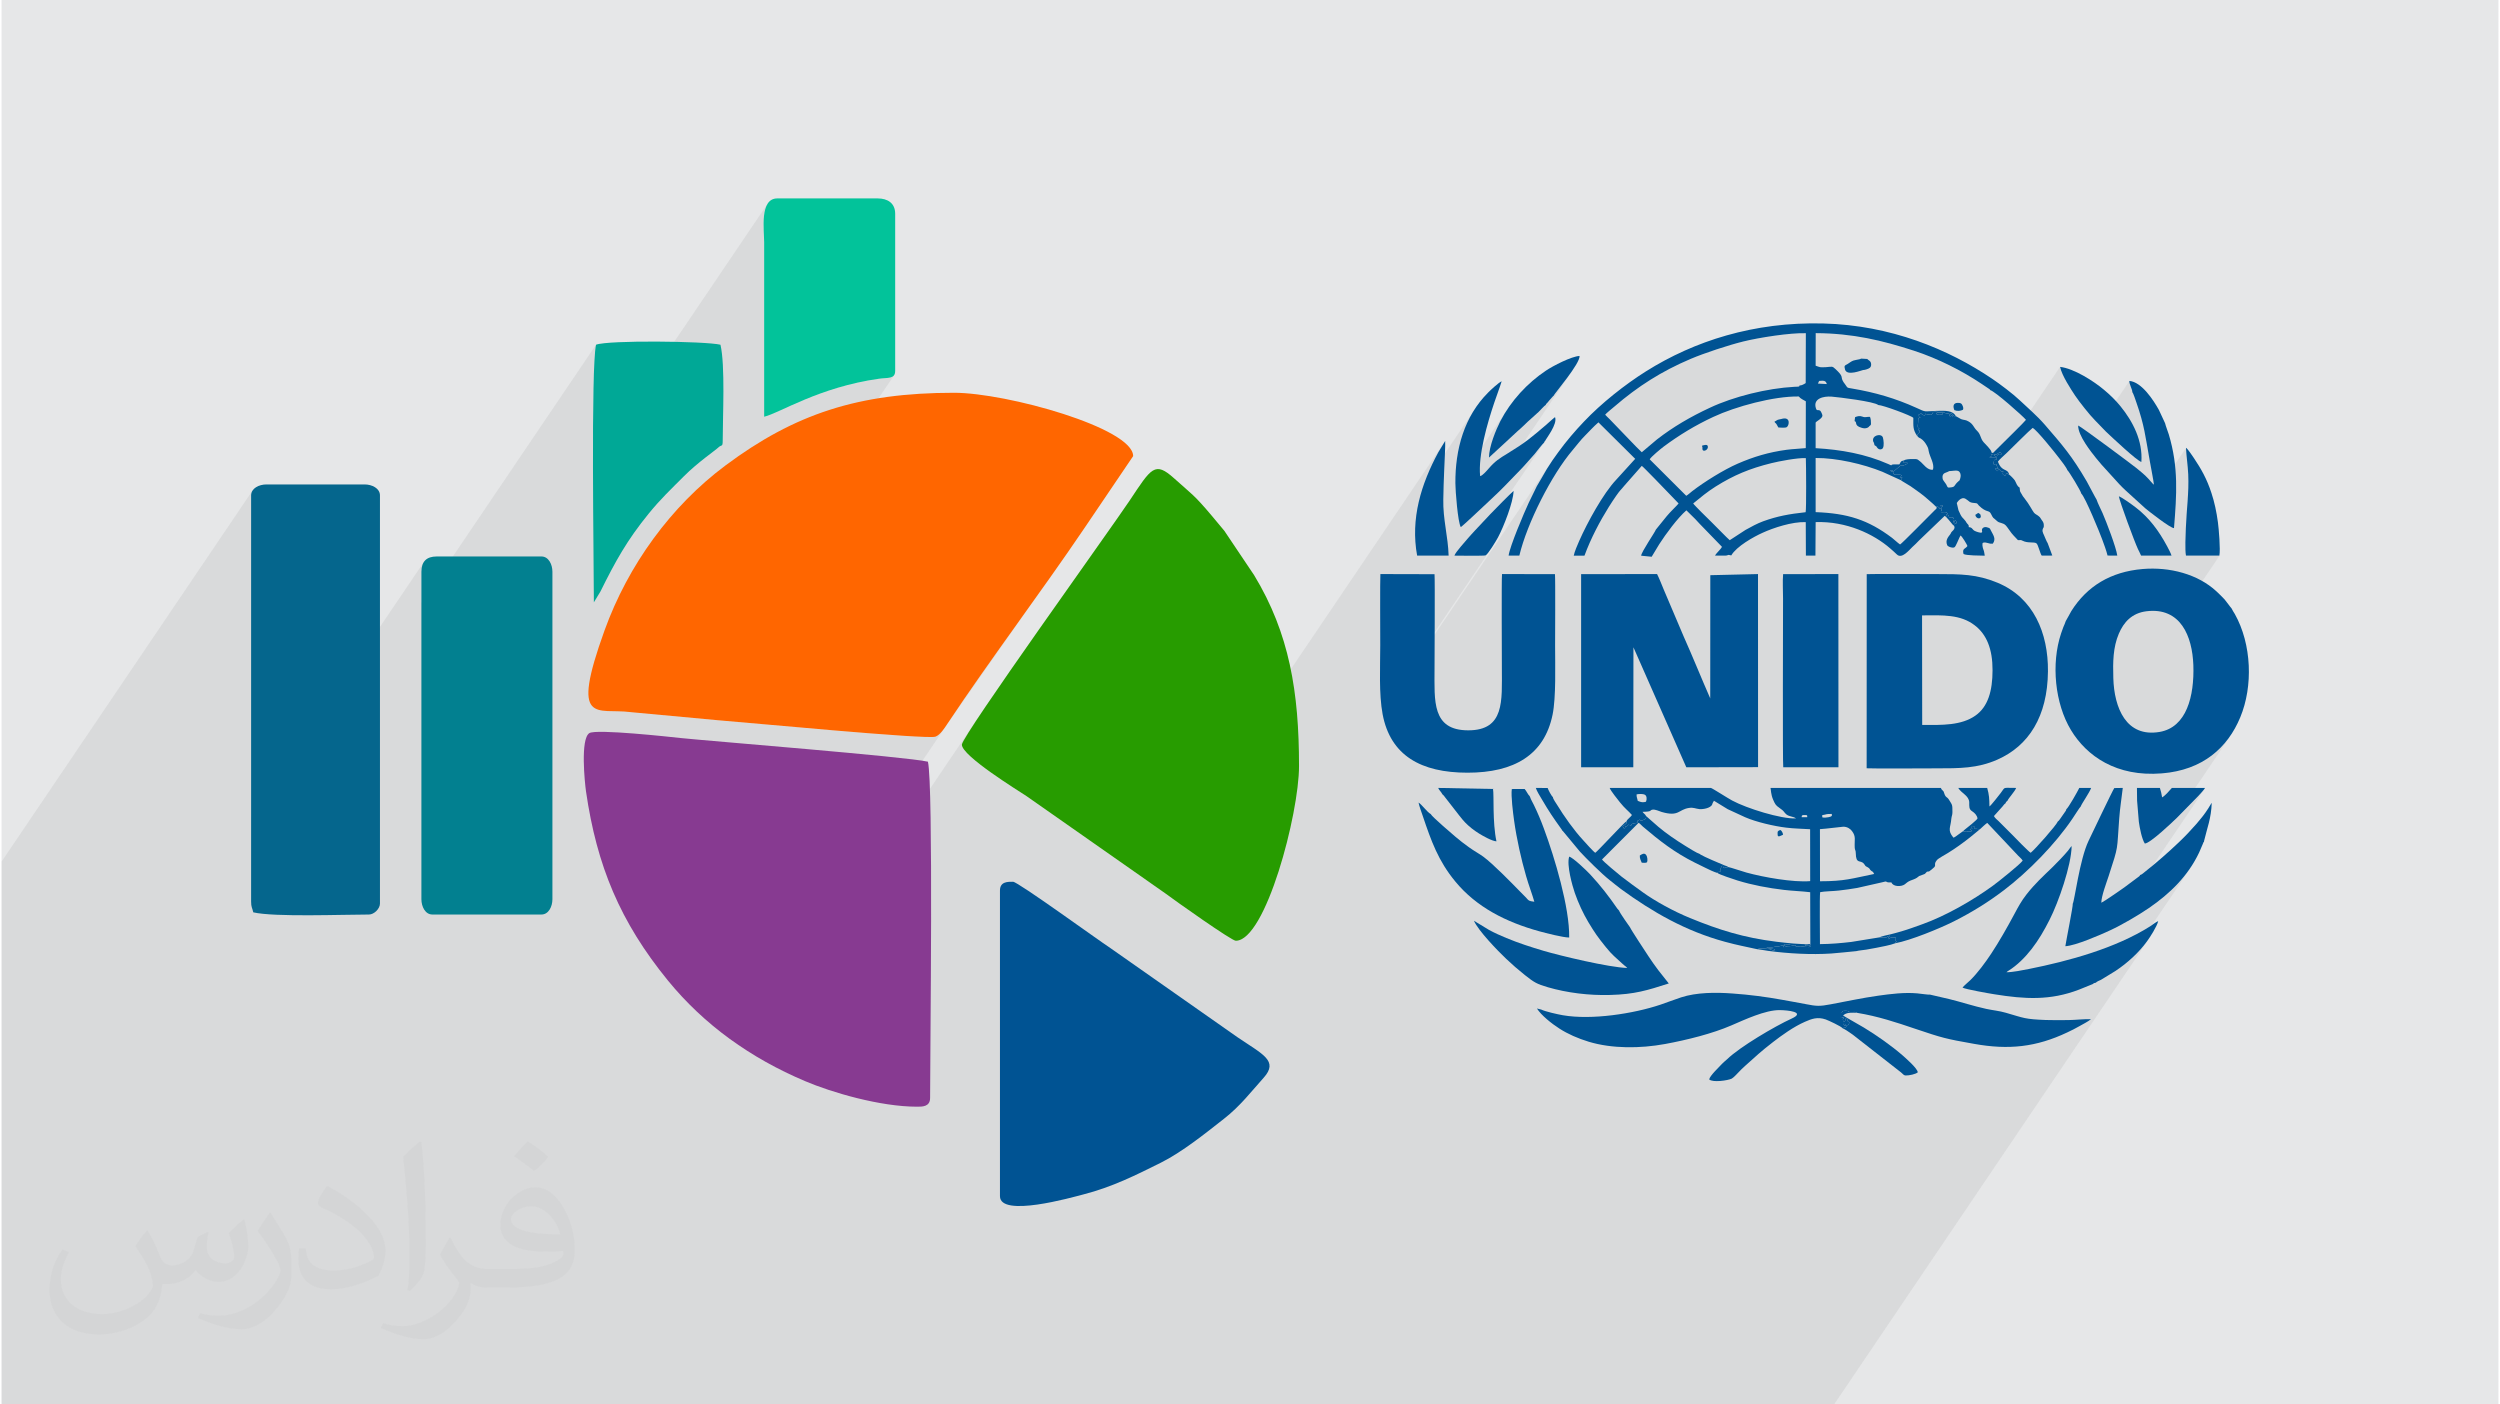 <?xml version="1.0" encoding="UTF-8"?>
<!DOCTYPE svg PUBLIC "-//W3C//DTD SVG 1.0//EN" "http://www.w3.org/TR/2001/REC-SVG-20010904/DTD/svg10.dtd">
<!-- Creator: CorelDRAW 2017 -->
<svg xmlns="http://www.w3.org/2000/svg" xml:space="preserve" width="356px" height="200px" version="1.0" shape-rendering="geometricPrecision" text-rendering="geometricPrecision" image-rendering="optimizeQuality" fill-rule="evenodd" clip-rule="evenodd"
viewBox="0 0 35600 20025"
 xmlns:xlink="http://www.w3.org/1999/xlink">
 <g id="Layer_x0020_1">
  <g id="_2840992990688">
   <path fill="#E6E7E8" d="M0 0l35600 0 0 20025 -35600 0 0 -20025z"/>
   <path fill="#373435" fill-opacity="0.078" d="M29350 5231l-501 740 -16 -17 -57 -54 -75 -67 -84 -74 -86 -72 -78 -61 -62 -45 -38 -19 -1 -3 0 -1 -1 -2 0 0 -1 -1 -1 -1 -2 -2 -3 -3 -107 -72 -110 -72 -116 -69 -119 -66 -122 -63 -124 -59 -126 -54 -126 -49 -126 -44 -85 -27 -84 -26 -84 -25 -83 -24 -84 -21 -84 -21 -84 -19 -85 -17 -86 -16 -86 -14 -89 -12 -89 -10 -92 -8 -93 -6 -96 -3 -98 -2 -141 208 0 -207 -94 1 -110 7 -119 12 -124 16 -124 18 -118 21 -107 21 -92 21 -87 22 -94 27 -101 31 -103 33 -102 35 -98 35 -91 34 -80 33 -153 68 -146 72 -140 77 -135 81 -131 87 -128 91 -126 98 -124 103 -12 11 -18 14 -20 17 -22 18 -21 18 -19 17 -14 14 -8 9 -83 123 -13 -14 -26 23 -25 23 -23 23 -24 24 -23 23 -23 24 -23 25 -24 24 -23 23 -22 25 -22 25 -21 26 -22 26 -21 26 -22 26 -21 26 -58 71 -58 77 -58 84 -625 924 8 -21 46 -114 45 -107 40 -92 31 -68 114 -233 7 -11 15 -26 22 -37 24 -42 26 -44 23 -40 18 -31 10 -18 20 -32 20 -31 20 -30 19 -29 -2426 3587 -4 -28 1540 -2277 -26 35 -22 25 -16 13 -23 2 -48 2 -65 1 -75 0 -45 0 1093 -1616 -2 2 10 -15 -6 2 -4 1 -1 0 -35 51 -6 8 -22 27 -22 28 -21 25 -16 21 -11 14 -140 158 -10 10 -9 10 -9 9 -8 9 -8 10 -8 9 -9 9 -10 10 -224 231 -18 19 -19 18 -19 19 -18 18 -19 18 -19 18 -20 18 -19 19 -9 8 -10 10 -9 9 -9 9 -9 9 -10 9 -9 8 -10 9 -33 31 -50 47 -61 57 -41 38 1376 -2035 -67 94 -68 90 -61 78 -46 59 -21 32 -1 0 -1 0 -1 1 -1 2 -1 0 0 0 -1 1 -49 55 -4 5 -4 4 -3 4 -3 4 -4 4 -3 4 -3 5 -4 4 -4 4 -4 4 -4 4 -4 4 -3 4 -3 4 -9 13 -5 4 -12 11 -14 14 -15 15 -14 15 -14 15 -12 12 -10 10 -13 12 -12 11 -13 12 -13 12 -13 12 -13 11 -13 12 -13 11 -14 11 -12 12 -13 11 -12 12 -13 12 -12 12 -13 12 -13 13 -11 11 -12 12 -13 11 -12 12 -13 11 -13 12 -13 11 -13 11 -26 24 -25 23 -26 24 -26 23 -25 24 -25 24 -26 24 -25 23 -200 184 4 -63 13 -69 18 -71 23 -72 26 -70 27 -65 27 -59 24 -50 61 -107 67 -103 -767 1134 -2 -38 6 -182 18 -179 33 -175 49 -168 64 -161 81 -153 -700 1035 8 -25 34 -89 37 -88 40 -87 43 -86 44 -85 13 -22 12 -20 12 -21 13 -19 12 -20 12 -19 12 -20 12 -20 -4243 6273 -1725 -1208 -74 -48 -121 -78 -151 -100 -162 -111 -156 -116 -133 -111 -92 -97 -19 -40 2377 -3514 105 -158 -2482 3670 -15 -33 24 -55 69 -115 106 -165 139 -207 -3343 4943 -54 -33 -127 -84 -2 -2 -33 -23 -45 -31 3041 -4496 -17 25 -4 6 -15 20 -20 26 -22 25 -23 22 -24 18 -25 13 -49 5 -101 -1 -144 -6 -183 -11 -213 -15 -237 -18 -254 -21 -265 -22 -269 -23 -265 -23 -255 -23 -239 -21 -215 -20 -185 -16 -148 -13 -105 -8 -744 -69 3277 -4844 -22 17 -28 11 -34 6 -39 4 -43 3 -47 5 -157 26 -150 30 -144 35 -136 38 -129 40 -121 43 -115 43 -106 43 -100 42 -91 40 -85 38 -76 35 -69 31 -60 25 -53 20 -45 13 0 -2490 -2 -74 -5 -93 -1 -103 6 -103 18 -96 34 -80 -2491 3683 0 -227 1 -290 3 -274 4 -250 5 -220 8 -183 10 -139 13 -88 -2490 3682 0 -445 3 -51 11 -44 17 -38 -2459 3635 0 -4591 5 -36 14 -31 -3577 5289 0 38 0 4592 0 87 0 445 0 666 0 202 0 738 0 475 0 497 514 0 75 0 23 0 25 0 73 0 68 0 162 0 51 0 30 0 93 0 18 0 216 0 69 0 486 0 386 0 132 0 198 0 181 0 173 0 69 0 548 0 1819 0 1468 0 44 0 1 0 66 0 0 0 312 0 28 0 37 0 2 0 970 0 412 0 498 0 31 0 902 0 133 0 979 0 11 0 104 0 244 0 11 0 183 0 27 0 15 0 111 0 78 0 75 0 75 0 2 0 38 0 37 0 34 0 7 0 0 0 31 0 3 0 2 0 6 0 11 0 2 0 1 0 25 0 21 0 48 0 26 0 4 0 4 0 44 0 68 0 19 0 33 0 16 0 9 0 0 0 253 0 15 0 23 0 3 0 24 0 1 0 42 0 46 0 56 0 17 0 37 0 17 0 46 0 4 0 19 0 54 0 11 0 14 0 55 0 544 0 84 0 85 0 6 0 24 0 33 0 28 0 0 0 20 0 17 0 40 0 48 0 2 0 14 0 63 0 52 0 23 0 48 0 6 0 66 0 4 0 13 0 11 0 52 0 71 0 36 0 4 0 34 0 116 0 2 0 41 0 63 0 1 0 45 0 42 0 30 0 116 0 13 0 44 0 4 0 7 0 24 0 70 0 34 0 28 0 6 0 19 0 11 0 11 0 74 0 119 0 7 0 1 0 1 0 2 0 12 0 35 0 14 0 10 0 20 0 9 0 16 0 3 0 34 0 62 0 4 0 13 0 1 0 5 0 74 0 29 0 30 0 19 0 41 0 1 0 14 0 2 0 4 0 18 0 22 0 23 0 38 0 4 0 2 0 5 0 19 0 36 0 42 0 27 0 64 0 33 0 11 0 33 0 0 0 44 0 16 0 14 0 12 0 10 0 168 0 30 0 46 0 24 0 63 0 35 0 2 0 11 0 3 0 0 0 34 0 17 0 13 0 10 0 2 0 8 0 11 0 54 0 87 0 9 0 4 0 25 0 6 0 28 0 9 0 35 0 25 0 12 0 28 0 3 0 2 0 2 0 1 0 7 0 1 0 0 0 4 0 2 0 1 0 2 0 1 0 14 0 0 0 2 0 4 0 5 0 2 0 2 0 8 0 5 0 0 0 22 0 6 0 13 0 4 0 9 0 13 0 5 0 5 0 14 0 5 0 9 0 8 0 13 0 12 0 12 0 16 0 16 0 1 0 3 0 6 0 5 0 15 0 2 0 5 0 3 0 15 0 5 0 1 0 12 0 0 0 15 0 1 0 0 0 5 0 1 0 6 0 1 0 31 0 10 0 3 0 2 0 20 0 1 0 0 0 8 0 6 0 0 0 1 0 2 0 1 0 3 0 13 0 3 0 26 0 2 0 2 0 1 0 4 0 2 0 2 0 5 0 27 0 9 0 15 0 5 0 2 0 5 0 17 0 8 0 1 0 3 0 2 0 1 0 13 0 14 0 1 0 5 0 30 0 13 0 23 0 1 0 3 0 0 0 14 0 5 0 11 0 6 0 26 0 5 0 7 0 22 0 42 0 25 0 39 0 25 0 4 0 57 0 31 0 3 0 15 0 14 0 0 0 7 0 0 0 11 0 69 0 42 0 17 0 33 0 8 0 34 0 18 0 18 0 27 0 28 0 8 0 13 0 6 0 3 0 10 0 1 0 9 0 22 0 5 0 1 0 2 0 8 0 1 0 11 0 5 0 2 0 1 0 8 0 6 0 17 0 7 0 81 0 7 0 3 0 8 0 13 0 7 0 20 0 0 0 1 0 0 0 4 0 9 0 2 0 12 0 6 0 1 0 0 0 10 0 2 0 1 0 15 0 13 0 16 0 2 0 9 0 0 0 4 0 4 0 8 0 1 0 22 0 0 0 1 0 3 0 3 0 4 0 1 0 0 0 1 0 0 0 3 0 3 0 4 0 2 0 1 0 1 0 4 0 0 0 5 0 0 0 2 0 4 0 2 0 2 0 0 0 1 0 2 0 1 0 13 0 2 0 1 0 0 0 1 0 2 0 2 0 1 0 3 0 9 0 3 0 17 0 1 0 6 0 3 0 3 0 6 0 15 0 22 0 19 0 13 0 5 0 13 0 6 0 4 0 5 0 12 0 18 0 0 0 2 0 5 0 3 0 10 0 12 0 28 0 8 0 11 0 4 0 35 0 7 0 6 0 20 0 20 0 5 0 16 0 23 0 1 0 5 0 12 0 10 0 2 0 14 0 28 0 9 0 3 0 2 0 25 0 25 0 1 0 1 0 7 0 51 0 16 0 10 0 7 0 21 0 37 0 8 0 1 0 16 0 5 0 56 0 51 0 19 0 5 0 33 0 80 0 22 0 1 0 20 0 19 0 26 0 7 0 6 0 9 0 10 0 92 0 50 0 1 0 24 0 11 0 2 0 4 0 2 0 26 0 30 0 15 0 8 0 0 0 18 0 17 0 5 0 9 0 28 0 8 0 20 0 8 0 8 0 2 0 6 0 10 0 1 0 23 0 25 0 51 0 4 0 5 0 3 0 3 0 10 0 2 0 29 0 16 0 1 0 2 0 28 0 2 0 1 0 34 0 8 0 27 0 2 0 24 0 24 0 8 0 14 0 12 0 35 0 33 0 13 0 11 0 7 0 12 0 5 0 11 0 12 0 5 0 36 0 9 0 2 0 17 0 24 0 4 0 29 0 17 0 4 0 12 0 14 0 11 0 21 0 10 0 9 0 136 0 25 0 16 0 39 0 20 0 2 0 19 0 12 0 5 0 24 0 11 0 7 0 1 0 9 0 25 0 27 0 42 0 52 0 45 0 44 0 35 0 8 0 2 0 20 0 8 0 11 0 26 0 11 0 11 0 14 0 10 0 5 0 2 0 17 0 0 0 0 0 7 0 25 0 1 0 3 0 20 0 2 0 0 0 3 0 15 0 3 0 7 0 5 0 2 0 0 0 5 0 0 0 2 0 8 0 4 0 6 0 25 0 10 0 8 0 2 0 1 0 7 0 2 0 2 0 1 0 2 0 1 0 0 0 1 0 4 0 9 0 1 0 1 0 2 0 2 0 4 0 0 0 1 0 3 0 0 0 1 0 5 0 0 0 1 0 1 0 1 0 9 0 5 0 13 0 3 0 20 0 0 0 11 0 11 0 4 0 22 0 4 0 3 0 3 0 0 0 1 0 12 0 13 0 11 0 29 0 5 0 15 0 10 0 8 0 1 0 4 0 3 0 4 0 132 0 18 0 26 0 42 0 175 0 259 0 26 0 112 0 15 0 70 0 20 0 19 0 1 0 2 0 3 0 0 0 0 0 1 0 1 0 0 0 1 0 21 0 148 0 2 0 1 0 61 0 10 0 20 0 50 0 1 0 98 0 1 0 5 0 0 0 54 0 143 0 97 0 5 0 7 0 28 0 6 0 37 0 51 0 5 0 68 0 21 0 55 0 12 0 141 0 152 0 142 0 180 0 30 0 28 0 1 0 66 0 20 0 20 0 128 0 89 0 5 0 0 0 48 0 30 0 36 0 8 0 28 0 94 0 14 0 2 0 4 0 54 0 41 0 50 0 4467 -6606 -47 61 -50 60 -53 56 -56 55 -59 52 -39 33 911 -1348 -80 108 -87 101 -95 95 -4 3 470 -694 -3 3 -2 2 -1 1 -1 1 -468 692 -92 82 -107 85 -113 81 -58 39 -66 41 -70 43 -4 3 1006 -1489 20 -28 18 -28 43 -71 -1097 1621 -60 36 -75 42 -73 40 -70 36 -64 31 -29 14 1375 -2034 -10 14 -13 16 -15 18 -15 17 -15 17 -13 13 -9 10 -306 312 -34 33 -50 46 819 -1211 -110 130 -129 114 -148 95 -168 76 -188 53 -208 30 -232 3 -18 -2 545 -806 65 -122 47 -140 29 -152 14 -161 1 -164 -13 -154 -29 -148 -48 -137 -67 -121 -85 -95 613 -906 -476 0 -5 -36 -3 -46 -1 -53 0 -57 2 -57 2 -55 2 -48 1 -39 5 -100 6 -96 7 -95 7 -94 6 -94 4 -95 1 -96 -2 -99 -3 -48 -4 -48 -4 -47 -5 -47 -5 -47 -4 -47 -4 -47 -3 -47 -583 862 0 -1 -63 -56 189 -278 -3 -27 -7 -40 -8 -48 -9 -52 -10 -54 -10 -51 -8 -44 -6 -33 -21 -120 -18 -107 -17 -98 -18 -93 -21 -92 -25 -95 -31 -103 -38 -115 -4 -12 -6 -18 -8 -22 -8 -24 -9 -23 -8 -21 -8 -17 -7 -10 -2 -18 -4 -18 -7 -20 -9 -21 -8 -21 -7 -22 -5 -21 -1 -20 -425 628 -65 -67 -31 -33 -36 -40 -39 -46 -40 -50 -39 -50 -37 -48 -32 -44 -27 -38 -25 -38 -30 -47 -33 -52 -33 -56 -31 -58 -28 -57 -22 -54 -14 -50zm-15868 5094l-36 54m1983 -2835l-104 153 -120 173 -122 175 -123 175 -125 176 -125 176 -126 176 -126 177 -126 177 -126 176 -124 176 -124 176 -122 175 -120 174 -119 174 -115 172m1961 -2801l-4972 7351m4958 -7331l705 -1041 -691 1021"/>
   <g>
    <path fill="#FF6600" d="M16134 6503c0,-400 -1804,-903 -2553,-903 -1365,0 -2274,302 -3259,1036 -776,578 -1389,1421 -1725,2353 -496,1374 -105,1102 369,1164l1224 114c427,33 3012,281 3127,236 67,-26 128,-122 165,-178 610,-917 1339,-1882 1961,-2801l691 -1021z"/>
    <path fill="#873A91" d="M13052 15779c71,0 187,4 187,-125 0,-671 48,-4454 -31,-4794 -312,-72 -3112,-294 -3523,-337 -149,-16 -1208,-133 -1305,-70 -129,84 -65,705 -47,831 154,1062 487,1860 1166,2694 520,637 1182,1108 1956,1436 382,163 1074,365 1597,365z"/>
    <path fill="#279C00" d="M17597 13413c426,0 902,-1806 902,-2490 0,-1052 -136,-1891 -640,-2722l-425 -633c-64,-77 -106,-127 -170,-204 -267,-317 -285,-309 -546,-544 -275,-247 -323,-151 -634,317 -259,389 -2389,3351 -2392,3479 -4,161 803,656 923,736l1977 1385c143,107 945,676 1005,676z"/>
    <path fill="#05668D" d="M3558 7063l0 5789c0,85 15,86 31,156 301,70 1277,31 1650,31 72,0 156,-83 156,-155l0 -5821c0,-101 -114,-156 -218,-156l-1401 0c-105,0 -218,55 -218,156z"/>
    <path fill="#005393" d="M14235 12697l0 4358c0,309 1024,18 1189,-25 414,-106 754,-278 1104,-452 303,-151 635,-418 900,-626 232,-181 389,-388 567,-586 216,-241 -13,-332 -373,-577l-1812 -1271c-187,-123 -1320,-946 -1388,-946 -72,0 -187,-5 -187,125z"/>
    <path fill="#028090" d="M5986 8152l0 4669c0,105 55,218 156,218l1556 0c101,0 156,-113 156,-218l0 -4669c0,-105 -55,-218 -156,-218l-1494 0c-145,0 -218,73 -218,218z"/>
    <path fill="#02C39A" d="M10873 5942c218,-51 780,-421 1637,-542 128,-18 231,7 231,-112l0 -2241c0,-149 -106,-218 -249,-218l-1432 0c-255,0 -187,457 -187,623l0 2490z"/>
    <path fill="#00A896" d="M8476 4915c-75,323 -31,3104 -31,3673l94 -155c213,-430 379,-732 691,-1114 169,-207 313,-342 499,-529 201,-201 449,-369 492,-411 44,-43 61,-1 61,-94 0,-343 37,-1077 -32,-1370 -221,-52 -1601,-67 -1774,0z"/>
    <g>
     <path fill="#005393" d="M23267 9229l754 1711 1023 -2 -1 -2753 -680 16 -1 1757c-129,-294 -248,-591 -380,-886l-283 -666c-29,-70 -62,-155 -95,-221l-1083 1 0 2754 744 0 2 -1711z"/>
     <path fill="#005393" d="M27384 10336l-2 -1562c301,-3 548,-14 750,141 170,129 256,338 255,641 0,299 -67,522 -243,646 -202,143 -477,136 -760,134zm-792 618c57,6 909,1 989,1 338,0 589,1 872,-123 450,-197 718,-617 724,-1260 5,-547 -206,-1051 -720,-1264 -295,-122 -521,-123 -870,-123 -82,0 -937,-4 -994,1l-1 2768z"/>
     <path fill="#005393" d="M30583 8715c486,-59 652,357 667,768 15,440 -95,888 -483,953 -474,80 -646,-342 -658,-768 -7,-229 -4,-439 78,-632 70,-164 185,-295 396,-321zm-1152 140c-7,26 -24,60 -35,87 -12,30 -20,57 -31,87 -146,436 -88,1003 140,1380 225,373 650,669 1294,618 584,-46 940,-365 1120,-800 184,-443 164,-1041 -78,-1473 -15,-25 -35,-54 -47,-81 -8,-5 -83,-110 -99,-127 -44,-46 -70,-72 -116,-115 -266,-246 -667,-351 -1053,-318 -453,39 -791,243 -1016,600 -14,22 -71,133 -79,142z"/>
     <path fill="#005393" d="M24119 7178l155 -125c52,-40 106,-79 165,-116 258,-162 486,-257 793,-333 108,-27 376,-79 493,-72 4,87 9,729 -3,771 -235,26 -400,55 -607,130 -82,30 -172,79 -249,122l-226 147c-31,-24 -215,-215 -263,-261 -37,-36 -246,-240 -258,-263zm-620 -629c17,-34 159,-151 200,-182 221,-164 451,-304 707,-423 316,-148 863,-297 1218,-291 31,35 57,43 101,69l-1 667c-91,10 -182,12 -273,24 -257,35 -467,98 -698,198 -199,87 -474,258 -648,392 -20,15 -63,55 -85,66l-521 -520zm2413 -1112c0,-1 4,-5 5,-6 60,-5 93,-8 107,45l-127 -7 15 -32zm-3048 476c11,-18 110,-97 134,-118 330,-284 666,-500 1083,-677 198,-84 540,-197 756,-250 219,-54 660,-124 888,-117l-2 711c-20,13 -60,37 -87,34 -1,1 -2,3 -2,3 0,1 -1,3 -1,4 -2,2 5,7 -19,10 -16,1 -35,1 -52,2 -390,21 -866,139 -1206,299 -275,128 -524,273 -753,451l-217 183c-53,-45 -369,-382 -458,-471 -19,-20 -47,-43 -64,-64zm-976 1022l-114 233c-67,143 -270,623 -287,754l153 0c111,-464 458,-1150 763,-1508 58,-68 113,-143 174,-203 66,-66 120,-128 191,-189l524 520 -269 296c-187,197 -413,611 -530,876 -21,47 -69,158 -77,209l153 -1c90,-246 221,-493 348,-696 35,-56 66,-102 103,-156 66,-94 60,-74 118,-146l248 -282c18,9 356,360 394,400l131 136c-12,19 -127,128 -169,181l-156 193c-4,25 -207,318 -209,371l150 15 108 -179c92,-144 263,-375 387,-483l126 124c42,45 82,90 126,133l255 263c-7,20 -33,44 -47,61 -21,25 -36,37 -52,65 42,0 84,0 126,0 85,1 36,-21 106,-3 74,-128 317,-265 447,-323 153,-70 420,-159 615,-152l2 478 136 0 3 -478c437,-15 826,169 1063,375 33,29 63,55 95,86 70,69 170,-57 222,-107 33,-31 60,-54 91,-89l369 -354c24,11 87,93 111,122l20 18c5,-33 5,13 2,-14l1 -11c1,0 3,0 4,0l13 -3c3,0 4,-1 6,-2l12 -6c-2,-23 -4,-23 -12,-39 -15,6 -17,-5 -22,32 -18,-10 -2,6 -9,-13 -17,-44 -5,-35 3,-53l-22 -11c-50,0 -46,12 -50,-33 -11,13 -6,14 -24,17 -1,0 -4,-1 -5,-1 -1,1 -4,0 -6,0 -3,-41 -6,-7 14,-26 28,-28 -3,17 7,-8 -20,-37 -76,-16 -97,-22 5,-53 16,31 3,-68 27,-17 20,-7 19,-28 -12,-6 -20,-2 -28,2 12,17 11,20 15,43 -37,1 -12,15 -30,-7 -4,-4 -10,-14 -17,-16 -42,-15 -20,1 -23,5 4,21 -11,26 -26,41 -87,86 -472,479 -495,489 -37,-25 -74,-63 -114,-94 -344,-259 -635,-350 -1090,-367l0 -772c300,-2 679,86 953,197l261 119 17 -27c12,-15 -4,-13 -27,-12 2,-2 5,-8 6,-6l16 -22c-28,-25 -67,-2 -98,-13 -36,-13 -8,-12 -24,-32 -28,-36 -7,22 -40,-28 56,0 18,-1 45,18l95 -81c23,-14 13,18 104,-33 -15,-16 43,-11 -64,-11 8,-33 7,12 17,-35 -53,12 -44,19 -67,57 -27,2 -73,-2 -96,2 -38,7 12,27 -63,-7 -328,-144 -672,-205 -1035,-226l0 -364c3,-16 98,-59 97,-101 0,-13 -22,-64 -33,-70 -33,-18 -46,10 -60,-34 -45,-140 109,-174 222,-166 104,8 615,71 667,120 58,-2 476,152 500,183 0,123 -7,165 53,256l6 -10c0,-2 4,-12 5,-14 19,-38 22,2 22,-35 0,-33 6,-16 -18,-23 17,-17 10,-3 17,-22 -39,-14 -14,-45 -14,-146 10,-8 8,-10 35,-10 -31,-6 -26,-22 -27,-25 -5,-36 0,-14 8,-21 18,-16 2,-4 28,-12 12,18 3,11 15,16l4 1c23,9 -10,4 26,11 3,-4 6,-5 10,-15 2,-7 1,-5 1,-11 35,19 40,9 85,17l28 -36c-5,-2 -11,-9 -38,-5 70,0 46,-8 105,-1l107 1c-36,12 -68,6 -96,7 -38,2 -21,-4 -32,15 3,9 -3,18 44,18 54,0 37,-8 46,-18 7,-8 -13,-20 40,-5 29,8 21,5 49,1 8,26 4,49 27,53 37,5 23,-5 29,-9 -38,-36 -25,4 -31,-29 -4,-31 -1,-6 3,-16l10 5c26,17 10,22 31,33 18,9 6,6 27,4 -39,-81 -152,-79 -271,-75 -191,6 -142,25 -290,-43 -297,-135 -593,-221 -916,-275 -86,-14 -61,-9 -104,-65 -14,-19 -26,-33 -35,-55 -22,-51 14,-52 -97,-156 -51,-49 -49,-35 -138,-29 -94,5 -83,1 -147,-21l1 -464c530,3 947,103 1402,251 335,109 681,282 969,476l107 72c9,9 6,4 9,13 61,10 472,375 511,424 -14,23 -315,318 -353,356l-120 119c-1,-1 -3,-3 -4,-3l-15 -12c-9,22 -2,4 -9,29 12,5 8,5 28,6 -11,-12 -3,-9 -17,5 6,-3 5,6 4,10 -1,2 -4,10 -5,12 -1,-7 -25,-11 -25,18l77 0c6,-17 8,-9 -4,-24l-18 -17c36,-15 26,5 57,-17 34,-25 40,-24 59,9 -26,-3 -46,-9 -63,13 -14,19 -9,43 -9,58 -15,11 -20,7 -36,10 -3,13 -15,53 -7,63l38 -5c0,38 0,20 7,30 13,18 8,12 14,37 -37,-12 -24,-14 -38,-5 9,21 0,8 16,23 6,6 13,12 23,16l6 -39c0,1 2,2 2,4l33 34c2,1 8,5 10,6 1,0 3,0 4,1l23 0c-9,17 -17,38 3,49 30,17 36,-2 37,-27 36,8 4,0 29,15l6 4c1,1 5,2 8,4 -26,-101 -101,-28 -161,-186 13,-24 95,-95 121,-120 56,-53 337,-335 374,-361 55,24 318,351 382,436 27,35 99,126 113,166 20,13 194,299 199,335 55,47 271,578 295,646 26,71 61,162 79,237l139 1c-18,-124 -155,-479 -210,-606 -26,-60 -67,-136 -86,-194 -6,-5 -122,-228 -140,-259 -212,-363 -342,-512 -598,-808 -112,-129 -239,-236 -356,-347 -95,-91 -284,-233 -392,-306 -626,-423 -1449,-766 -2411,-790 -991,-25 -1840,251 -2526,682 -301,189 -639,457 -885,717 -124,130 -251,277 -367,437 -57,77 -109,152 -162,238 -15,25 -141,246 -145,249z"/>
     <path fill="#005393" d="M22148 8186l-755 -1c-8,74 -2,1240 -2,1348 0,458 42,880 -479,880 -522,0 -481,-420 -481,-874 0,-110 7,-1278 0,-1352l-772 -2c-6,54 -2,937 -2,1016 0,311 -21,692 34,984 112,588 547,832 1210,832 665,0 1095,-253 1213,-827 51,-248 36,-708 36,-983 0,-78 5,-969 -2,-1021z"/>
     <path fill="#005393" d="M25927 12565l-1 -743c87,-5 313,-35 334,-35 57,0 100,31 123,62 61,81 33,123 39,236 2,39 15,35 15,78 3,165 64,91 116,152 32,39 6,25 55,51 33,18 24,28 45,46 36,32 17,-5 46,49 -316,64 -416,104 -772,104zm-262 -914c0,-32 16,-30 44,-30 28,-1 39,-2 36,30l-80 0zm294 -29c76,-11 38,-17 135,-17 5,20 11,37 -48,47 -28,4 -60,10 -87,1l0 -31zm-2528 -290c27,15 30,64 15,99 -59,18 -94,-4 -118,-13 -5,-35 -19,-54 -16,-92 33,-7 91,-10 119,6zm-262 376c3,31 2,26 -14,40 -3,3 -6,5 -11,10l-19 15c-9,7 -13,1 -9,15l16 23c1,2 2,4 3,5 1,1 3,3 4,5 9,-11 4,-1 9,-17 1,-3 2,-17 2,-19 20,-2 36,-9 45,-26 13,3 22,5 39,10 6,-9 -1,-18 27,-27 1,0 14,-3 15,-3l32 -5c21,-3 20,-17 16,-31l34 -17c24,18 -3,15 28,14l46 -20c20,-17 15,-31 14,-46 -6,-22 -37,-37 -49,-59 151,-3 93,-22 141,-31 39,-7 96,22 132,33 249,72 236,-36 392,-58 63,-9 90,11 145,17 44,5 161,-11 183,-67 5,-14 3,-14 11,-28l12 -21c1,-1 1,-2 2,-3l196 120 249 115c156,68 410,127 582,148 120,15 223,15 344,23l1 740c-243,20 -664,-55 -908,-122 -39,-10 -244,-79 -261,-79 -18,5 -10,3 -29,4 -43,2 -9,27 -36,3 -11,-9 -7,-11 -8,-25 -26,8 -10,-1 -24,17 -13,18 -19,45 -16,73 -16,-6 7,-10 -16,-4 -2,1 -23,-1 -23,17 15,19 237,92 285,107 210,65 440,108 662,134 125,15 251,18 374,33l2 740c8,34 5,8 -7,18 -36,-3 -8,-11 -73,-11 9,11 5,20 45,17l45 11c-2,1 -5,-1 -6,1 -9,17 -140,-6 -146,-6 -10,0 -37,8 -51,5 -51,-12 24,-19 -39,-19 0,0 -43,11 -51,12 -16,2 -38,0 -51,3 -19,4 -15,10 -49,12 5,-29 -10,-15 30,-30 22,-8 25,0 53,-5 15,-3 13,-6 34,-7 0,1 -2,0 -2,1l-90 -1c-17,2 -6,0 -17,8 -38,29 -5,0 -66,21 -33,12 -48,1 -73,9 -54,17 -83,-2 -112,13 11,0 18,3 27,6 21,6 15,5 32,6 21,2 52,2 65,19 -13,4 -15,8 -28,7 -26,-3 -22,-20 -84,-22l-59 -6c-22,0 -43,1 -65,1l1 7c0,0 -1,3 -1,4l-18 -1c51,5 108,17 159,24 285,38 609,56 895,37 124,-9 237,-23 358,-34 30,-9 103,-15 139,-21 51,-9 95,-16 144,-26 74,-15 208,-39 268,-64 7,-28 16,-5 22,-23 2,-4 5,-3 6,-4 -30,-12 -16,-6 -16,-56 -35,0 -62,-7 -80,6l-18 15c0,-1 -2,2 -4,3 -12,-19 -19,-4 6,-36 5,-6 4,2 11,-16 -74,26 -22,26 -69,27l-23 -2c-24,0 -26,6 -52,0l-407 66c-146,17 -293,30 -446,31 1,-111 -7,-685 3,-741 62,-13 196,-14 267,-23 88,-11 176,-21 261,-37l358 -81c82,-23 38,-2 91,2 13,0 25,-1 40,1 23,64 144,62 190,26 25,-20 42,-37 78,-52 31,-12 72,-25 94,-41 42,-32 19,-21 85,-44 27,-10 26,-7 43,-26 27,-30 12,-11 47,-21 5,-1 68,-53 73,-60 19,-22 8,-25 12,-54 3,-17 15,-32 24,-45 17,-25 129,-84 160,-104 56,-35 108,-69 162,-108 135,-97 175,-133 298,-234 -18,5 -8,6 -28,2 -51,-9 -11,-2 -60,-4l3 -35c-2,-1 -4,-1 -5,-1 -1,0 -3,-1 -4,-1l-16 -4c-27,5 19,5 -9,6 -8,21 0,10 5,39 -23,-7 -19,-6 -34,6 1,0 33,5 25,21 -6,12 -25,5 -41,5 -59,0 7,17 -79,-1 -15,3 2,-3 -10,4l-59 42c-20,14 -50,40 -71,45 -90,-108 -39,-144 -30,-268 4,-42 16,-52 16,-95 0,-116 -2,-99 -50,-179 -29,-47 -46,-21 -70,-99 -11,-34 -6,-11 -22,-35 -11,-7 -13,-12 -23,-33l-2429 0c7,22 4,93 39,171 26,59 36,78 85,111 85,58 61,61 102,95 45,36 103,28 137,58 -214,9 -701,-143 -909,-255 -64,-34 -285,-177 -304,-180l-1443 0c16,45 117,167 147,206 69,87 119,121 170,179 -12,28 -68,61 -76,89z"/>
     <path fill="#005393" d="M21952 14394l-61 -15c60,96 210,216 320,286 121,78 262,140 419,188 334,101 736,97 1089,32 314,-58 674,-148 944,-265 182,-78 486,-222 691,-218 108,1 377,26 168,121 -239,109 -738,403 -918,578 -28,27 -49,40 -74,67 -38,42 -174,169 -183,222 49,47 265,16 321,-11 25,-13 77,-69 96,-89 31,-32 61,-64 94,-92 159,-142 219,-201 401,-342 119,-92 291,-217 454,-288 95,-42 178,-73 295,-33 40,14 226,101 240,125 21,-12 37,5 57,-28 -29,-24 -18,13 -45,-34 49,5 10,4 31,15 15,7 33,12 47,-15 7,-13 6,-4 7,-23 -13,-13 -7,2 -21,-14 -26,-30 16,-35 -36,-36 0,36 0,32 -17,39 -18,-11 -13,7 -17,-28 -6,-9 -12,18 1,-8l16 -20 -21 -1c-2,1 -3,1 -5,2 -27,5 21,3 -19,5l0 -82c52,-3 -17,-17 56,-20 51,-1 48,9 53,12 27,15 74,-5 111,10l10 7c299,49 556,135 825,226 392,132 436,144 842,216 493,89 886,47 1329,-163 60,-28 116,-56 175,-90 57,-32 122,-65 163,-98 -97,-5 -219,11 -319,12 -109,1 -219,3 -326,-1 -301,-12 -305,-27 -568,-103 -95,-28 -187,-35 -282,-56 -184,-40 -355,-98 -528,-140l-272 -63c-24,4 -143,-15 -183,-18 -183,-16 -374,8 -553,33 -228,32 -454,81 -679,123 -157,30 -202,28 -354,-2 -111,-22 -226,-41 -338,-62 -229,-42 -467,-73 -709,-90 -241,-18 -514,-16 -732,55 -102,33 -195,71 -294,104 -387,130 -983,222 -1393,151 -75,-13 -249,-52 -308,-81z"/>
     <path fill="#005393" d="M25401 8186c-9,101 -1,241 -1,347 0,218 -7,2367 3,2407l787 0 -1 -2755 -788 1z"/>
     <path fill="#005393" d="M27810 6714c38,-4 85,-13 107,16 20,27 19,62 8,96 -9,29 -4,19 -24,36 -67,58 -43,78 -100,86 -64,10 -50,2 -76,-44 -13,-22 -46,-58 -49,-75 -8,-44 2,-76 41,-89 91,-31 4,-18 93,-26zm-499 -500l25 25c38,14 71,47 93,79 39,62 40,68 48,115 16,85 84,177 61,263 -76,18 -144,-88 -181,-115 -50,-38 -31,-36 -113,-36 -35,0 -95,2 -118,19 -10,47 -9,2 -17,35 107,0 49,-5 64,11 -91,51 -81,19 -104,33l-95 81c-27,-19 11,-18 -45,-18 33,50 12,-8 40,28 16,20 -12,19 24,32 31,11 70,-12 98,13l-16 22c-1,-2 -4,4 -6,6 23,-1 39,-3 27,12l-17 27c7,9 119,72 140,87 84,57 181,127 255,194 39,35 83,71 116,106 3,-4 -19,-20 23,-5 7,2 13,12 17,16 18,22 -7,8 30,7 -4,-23 -3,-26 -15,-43 8,-4 16,-8 28,-2 1,21 8,11 -19,28 13,99 2,15 -3,68 21,6 77,-15 97,22 -10,25 21,-20 -7,8 -20,19 -17,-15 -14,26 2,0 5,1 6,0 1,0 4,1 5,1 18,-3 13,-4 24,-17 4,45 0,33 50,33l22 11c-8,18 -20,9 -3,53 7,19 -9,3 9,13 5,-37 7,-26 22,-32 8,16 10,16 12,39l-12 6c-2,1 -3,2 -6,2l-13 3c-1,0 -3,0 -4,0l-1 11c3,27 3,-19 -2,14 1,4 31,32 -25,81 -19,17 -13,23 -29,44 -26,35 -71,82 -42,152 8,19 43,31 68,35 29,4 39,-1 52,-24 30,-56 49,-112 70,-148 21,8 95,133 99,150 -28,43 -78,30 -56,114 42,23 234,22 303,24 -9,-38 -5,-55 -21,-92 -9,-21 -22,-88 -3,-93 24,-7 47,-2 69,5 26,9 40,11 70,8 50,-70 5,-122 -29,-190 -11,-22 -8,-26 -32,-36 -14,-6 -38,-13 -56,-9 -16,3 -34,16 -37,30 -7,26 11,33 -5,47 -16,9 -83,-14 -102,-25 -34,-19 -31,-50 -82,-52 -1,-35 -3,-29 -20,-48 -14,-14 -15,-22 -25,-37 -42,-57 -52,-36 -102,-156 -2,-4 -24,-101 -24,-103 0,-1 58,-99 125,-60 56,32 46,55 130,60 46,2 37,12 60,36 110,108 142,59 171,116 42,82 23,43 87,104 35,35 85,20 127,65 26,28 55,78 81,109 41,50 71,75 91,99 43,3 31,-9 69,10 73,37 162,11 195,36 25,19 51,144 75,175l151 -1 -67 -179c-10,-10 -40,-86 -50,-108 -20,-45 -37,-70 -5,-119 4,-47 -3,-67 -24,-94 -25,-32 -19,-39 -50,-63 -27,-22 -44,-24 -65,-48 -19,-21 -67,-120 -134,-203 -22,-27 -28,-35 -45,-67 -28,-49 -18,-24 -26,-88 -40,-24 -43,-57 -67,-100 -9,-16 -63,-73 -81,-84 -3,-2 -7,-3 -8,-4l-6 -4c-25,-15 7,-7 -29,-15 -1,25 -7,44 -37,27 -20,-11 -12,-32 -3,-49l-23 0c-1,-1 -3,-1 -4,-1 -2,-1 -8,-5 -10,-6l-33 -34c0,-2 -2,-3 -2,-4l-6 39c-10,-4 -17,-10 -23,-16 -16,-15 -7,-2 -16,-23 14,-9 1,-7 38,5 -6,-25 -1,-19 -14,-37 -7,-10 -7,8 -7,-30l-38 5c-8,-10 4,-50 7,-63 16,-3 21,1 36,-10 0,-15 -5,-39 9,-58 17,-22 37,-16 63,-13 -19,-33 -25,-34 -59,-9 -31,22 -21,2 -57,17l18 17c12,15 10,7 4,24l-77 0c0,-29 24,-25 25,-18 1,-2 4,-10 5,-12 1,-4 2,-13 -4,-10 14,-14 6,-17 17,-5 -20,-1 -16,-1 -28,-6 7,-25 0,-7 9,-29 -5,-36 -91,-117 -113,-142 -50,-58 -36,-108 -95,-164 -50,-48 -51,-95 -125,-134 -41,-23 -60,-15 -100,-30l-76 -43c-21,2 -9,5 -27,-4 -21,-11 -5,-16 -31,-33l-10 -5c-4,10 -7,-15 -3,16 6,33 -7,-7 31,29 -6,4 8,14 -29,9 -23,-4 -19,-27 -27,-53 -28,4 -20,7 -49,-1 -53,-15 -33,-3 -40,5 -9,10 8,18 -46,18 -47,0 -41,-9 -44,-18 11,-19 -6,-13 32,-15 28,-1 60,5 96,-7l-107 -1c-59,-7 -35,1 -105,1 27,-4 33,3 38,5l-28 36c-45,-8 -50,2 -85,-17 0,6 1,4 -1,11 -4,10 -7,11 -10,15 -36,-7 -3,-2 -26,-11l-4 -1c-12,-5 -3,2 -15,-16 -26,8 -10,-4 -28,12 -8,7 -13,-15 -8,21 1,3 -4,19 27,25 -27,0 -25,2 -35,10 0,101 -25,132 14,146 -7,19 0,5 -17,22 24,7 18,-10 18,23 0,37 -3,-3 -22,35 -1,2 -5,12 -5,14l-6 10z"/>
     <path fill="#005393" d="M20376 11606c-48,-24 -131,-141 -173,-163 11,56 43,139 61,193 120,355 220,638 463,932 302,367 725,580 1201,711 86,24 340,89 423,88 7,-426 -207,-1139 -360,-1551 -45,-122 -87,-222 -142,-336 -15,-33 -46,-83 -54,-112l-9 -19c-20,-15 -40,-64 -70,-100l-183 1c-14,98 18,344 32,446 19,138 45,275 74,409 29,133 61,259 98,387 34,120 92,273 117,365 -86,-12 -76,-13 -119,-60 -29,-31 -52,-53 -84,-85 -128,-131 -383,-393 -525,-498 -50,-37 -134,-83 -207,-136 -69,-50 -127,-94 -190,-148 -25,-21 -335,-285 -353,-324z"/>
     <path fill="#005393" d="M29817 14030c10,-11 27,-18 43,-19 16,-19 52,-30 73,-41l206 -126c173,-115 332,-259 452,-425 41,-56 140,-209 158,-286 -31,11 -83,54 -116,75 -494,312 -1157,494 -1730,608 -86,17 -229,46 -317,46 7,-7 3,-4 13,-12 5,-4 8,-5 14,-9 126,-78 238,-191 331,-310 99,-128 178,-262 258,-421 125,-246 308,-769 313,-1047 -19,17 -31,40 -49,62 -49,61 -159,175 -218,233 -139,135 -255,238 -381,400 -66,85 -113,169 -169,275 -103,192 -217,393 -330,564 -85,128 -191,272 -297,377 -27,27 -94,81 -112,107 46,25 378,83 454,95 434,70 797,92 1209,-67l195 -79z"/>
     <path fill="#005393" d="M23218 13221c-1,-1 -153,-214 -155,-237l-25 -28c-125,-181 -237,-326 -388,-489 -49,-53 -247,-243 -299,-253 -39,117 44,413 80,517 51,147 119,292 192,415 99,164 133,211 250,357 95,118 137,144 227,229 17,16 21,19 39,34 9,7 13,10 22,17l18 18c-255,-6 -959,-175 -1192,-244 -186,-55 -358,-111 -532,-183 -82,-34 -170,-73 -245,-114l-217 -132c58,138 343,433 459,542 84,80 171,156 268,233 129,102 168,127 327,173 272,79 585,119 889,110 348,-9 526,-65 835,-164l-151 -191c-49,-65 -94,-129 -140,-199 -27,-41 -247,-374 -262,-411z"/>
     <path fill="#005393" d="M29531 12884c5,34 -94,525 -106,607 145,-7 502,-163 640,-227 162,-74 407,-218 550,-316 307,-210 561,-462 718,-794l49 -114c3,-7 4,-12 8,-20 9,-19 1,-8 12,-19l1 -11c44,-186 102,-322 109,-542 -4,5 -4,4 -8,10l-43 71c-48,76 -107,149 -165,216 -83,95 -163,179 -250,262 -157,149 -310,284 -481,419 -18,14 -51,46 -74,50 -6,16 -16,21 -30,31 -79,56 -152,117 -240,177 -61,41 -228,160 -283,187 0,-95 76,-292 105,-382 148,-455 114,-349 150,-816 11,-156 34,-288 51,-439l-121 2c-23,30 -342,702 -367,753 -127,265 -200,859 -225,895z"/>
     <path fill="#005393" d="M30380 5592c16,17 50,125 58,147 114,325 128,482 189,823 12,72 57,297 61,349l-21 -19c-92,-107 -107,-118 -227,-217 -56,-46 -775,-582 -832,-608 -4,143 190,383 253,462 29,36 52,64 82,98l252 277c29,32 59,59 90,89l277 252c42,36 360,286 412,285 39,-475 66,-870 -74,-1336 -16,-52 -41,-110 -53,-160l-88 -189c-78,-140 -246,-400 -422,-414 -1,53 44,117 43,161z"/>
     <path fill="#005393" d="M21995 6308c2,-14 -12,-7 8,-13 21,-47 185,-249 146,-348l-34 28c-12,11 -20,18 -33,29 -22,18 -41,37 -62,55 -211,180 -287,247 -549,407 -114,69 -178,110 -266,212 -23,26 -85,101 -124,111 -29,-302 103,-755 201,-1046 35,-106 75,-205 106,-307 -44,19 -160,127 -192,160 -340,340 -471,804 -468,1295 1,109 35,554 77,624 24,-11 333,-305 393,-360 26,-23 49,-47 75,-71 52,-49 102,-96 151,-147l224 -231c28,-26 43,-48 71,-76l140 -158c19,-24 122,-156 136,-164z"/>
     <path fill="#005393" d="M22251 11841c4,2 2,0 8,6l244 294c86,94 313,320 428,410 53,41 103,84 157,124 453,330 922,600 1485,753 195,53 275,64 460,106l18 1c0,-1 1,-4 1,-4l-1 -7c22,0 43,-1 65,-1l59 6c62,2 58,19 84,22 13,1 15,-3 28,-7 -13,-17 -44,-17 -65,-19 -17,-1 -11,0 -32,-6 -9,-3 -16,-6 -27,-6 29,-15 58,4 112,-13 25,-8 40,3 73,-9 61,-21 28,8 66,-21 11,-8 0,-6 17,-8l90 1c0,-1 2,0 2,-1 -21,1 -19,4 -34,7 -28,5 -31,-3 -53,5 -40,15 -25,1 -30,30 34,-2 30,-8 49,-12 13,-3 35,-1 51,-3 8,-1 51,-12 51,-12 63,0 -12,7 39,19 14,3 41,-5 51,-5 6,0 137,23 146,6 1,-2 4,0 6,-1l-45 -11c-40,3 -36,-6 -45,-17 65,0 37,8 73,11 12,-10 15,16 7,-18 -146,5 -340,-16 -484,-34 -461,-57 -815,-167 -1231,-338 -231,-94 -499,-241 -676,-369 -105,-76 -203,-146 -301,-222 -42,-33 -264,-217 -278,-244l522 -523c24,15 37,34 59,53 241,205 452,370 744,516 55,28 105,51 155,76 43,22 120,58 167,71 0,-18 21,-16 23,-17 23,-6 0,-2 16,4 -3,-28 3,-55 16,-73 14,-18 -2,-9 24,-17 1,14 -3,16 8,25 27,24 -7,-1 36,-3 19,-1 11,1 29,-4 -14,-13 -31,-16 -51,-23 -53,-21 -301,-127 -342,-154 -1,0 -2,-1 -3,-2 0,0 -2,-1 -2,-2l-5 -4c-45,-14 -167,-91 -212,-119 -128,-79 -269,-175 -381,-270l-176 -154c1,15 6,29 -14,46l-46 20c-31,1 -4,4 -28,-14l-34 17c4,14 5,28 -16,31l-32 5c-1,0 -14,3 -15,3 -28,9 -21,18 -27,27 -17,-5 -26,-7 -39,-10 -9,17 -25,24 -45,26 0,2 -1,16 -2,19 -5,16 0,6 -9,17 -1,-2 -3,-4 -4,-5 -1,-1 -2,-3 -3,-5l-16 -23c-4,-14 0,-8 9,-15l19 -15c5,-5 8,-7 11,-10 16,-14 17,-9 14,-40 -32,16 -410,427 -446,451 -25,-14 -144,-148 -174,-181 -124,-133 -272,-340 -370,-502 -15,-25 -58,-82 -61,-112 -21,-16 -65,-101 -74,-129l-169 -1c13,44 65,127 86,162 106,181 160,259 276,421 10,14 7,8 14,24z"/>
     <path fill="#005393" d="M27969 11852c86,18 20,1 79,1 16,0 35,7 41,-5 8,-16 -24,-21 -25,-21 15,-12 11,-13 34,-6 -5,-29 -13,-18 -5,-39 28,-1 -18,-1 9,-6l16 4c1,0 3,1 4,1 1,0 3,0 5,1l-3 35c49,2 9,-5 60,4 20,4 10,3 28,-2 19,-17 86,-81 100,-86l441 468c23,24 49,43 64,70 -49,64 -360,310 -423,356 -285,208 -672,431 -1012,552 -96,34 -191,70 -294,100 -52,15 -101,29 -154,42 -30,8 -138,28 -155,43 26,6 28,0 52,0l23 2c47,-1 -5,-1 69,-27 -7,18 -6,10 -11,16 -25,32 -18,17 -6,36 2,-1 4,-4 4,-3l18 -15c18,-13 45,-6 80,-6 0,50 -14,44 16,56 -1,1 -4,0 -6,4 -6,18 -15,-5 -22,23 226,-43 633,-210 839,-313 270,-136 499,-281 711,-442 349,-265 736,-659 982,-1025 17,-24 104,-163 117,-172 10,-36 126,-198 148,-264l-169 0c-21,45 -156,285 -185,304 -3,22 -11,25 -27,50l-60 86c-7,9 -12,16 -17,23 -1,1 -7,7 -8,8 -6,6 -4,4 -8,6 -24,59 -330,403 -388,448 -22,-9 -233,-225 -265,-259l-194 -194c-22,-22 -48,-38 -65,-71l123 -137c12,-15 27,-37 44,-46 3,-13 0,-9 11,-22 7,-8 12,-9 14,-11 15,-39 106,-133 125,-185 -204,1 -149,-20 -219,71 -22,28 -142,184 -162,193 -2,-111 -3,-162 -32,-264l-413 0c43,75 154,110 157,205 1,60 -7,98 43,129 33,21 69,58 75,101 -4,19 -147,133 -180,158 -15,12 -14,10 -24,25z"/>
     <path fill="#005393" d="M31600 7444c-19,-144 -49,-285 -92,-415 -65,-199 -143,-339 -254,-504 -16,-23 -83,-125 -109,-141 6,126 26,248 32,378 12,267 -24,499 -34,769 -3,89 -15,311 2,391l476 0c17,-87 -8,-384 -21,-478z"/>
     <path fill="#005393" d="M30509 6586c22,-299 -121,-577 -298,-794 -68,-84 -151,-165 -237,-236 -145,-122 -427,-303 -624,-325 25,124 157,323 216,412 61,90 206,274 281,349l155 160c81,77 450,424 507,434z"/>
     <path fill="#005393" d="M22017 5773c4,-15 15,-22 26,-34 11,-12 16,-21 28,-34l49 -55c1,-1 2,-1 3,-2 0,-2 2,-2 3,-2 18,-40 381,-461 373,-571 -115,5 -380,142 -479,209 -267,178 -500,431 -651,721 -61,120 -161,358 -162,519l200 -184c67,-62 135,-127 204,-189 34,-30 70,-61 100,-91 35,-34 66,-65 102,-95 35,-30 69,-62 103,-93 20,-19 80,-87 101,-99z"/>
     <path fill="#005393" d="M20632 7922c-8,-272 -82,-520 -76,-800 2,-142 7,-282 13,-422 2,-59 19,-382 14,-413 -31,55 -65,102 -98,161 -244,450 -399,947 -302,1474l449 0z"/>
     <path fill="#005393" d="M30448 11416l25 302c13,91 43,245 85,309 74,0 396,-307 457,-366l306 -312c19,-20 88,-95 96,-115l-473 0c-22,22 -43,50 -65,72 -20,20 -51,51 -74,63 -11,-58 -15,-84 -32,-135l-327 0 2 182z"/>
     <path fill="#005393" d="M20542 11323l2 3c17,12 30,32 43,49l197 253c65,83 98,119 177,183 35,28 68,50 106,74 50,31 180,106 247,111 -59,-274 -33,-659 -49,-747l-782 -15c14,35 42,53 59,89z"/>
     <path fill="#005393" d="M20714 7922c50,1 425,5 444,-3 34,-14 148,-201 179,-259 78,-147 218,-499 221,-661 -26,19 -290,288 -331,331l-215 229c-35,40 -70,74 -104,115 -39,49 -174,192 -194,248z"/>
     <path fill="#005393" d="M30873 7783c-115,-214 -254,-403 -446,-549 -49,-38 -185,-137 -239,-158 9,71 225,652 271,750 15,32 33,65 46,96l434 0c-11,-38 -48,-104 -66,-139z"/>
     <path fill="#005393" d="M26248 14660c30,11 113,68 142,89l691 540c34,30 42,44 67,45 52,1 144,-19 173,-45 -3,-57 -182,-211 -223,-247 -152,-132 -371,-286 -547,-392l-295 -170c44,-48 126,-43 200,-39l-10 -7c-37,-15 -84,5 -111,-10 -5,-3 -2,-13 -53,-12 -73,3 -4,17 -56,20l0 82c40,-2 -8,0 19,-5 2,-1 3,-1 5,-2l21 1 -16 20c-13,26 -7,-1 -1,8 4,35 -1,17 17,28 17,-7 17,-3 17,-39 52,1 10,6 36,36 14,16 8,1 21,14 -1,19 0,10 -7,23 -14,27 -32,22 -47,15 -21,-11 18,-10 -31,-15 27,47 16,10 45,34 -20,33 -36,16 -57,28z"/>
     <path fill="#005393" d="M26600 5118l-87 -5c-13,9 -37,12 -53,15 -17,4 -42,8 -57,13 -26,8 -59,34 -81,48 -39,24 -56,18 -38,81 29,96 235,9 257,6 23,-3 28,-2 50,-10 36,-12 67,-24 65,-72 -2,-51 -38,-54 -56,-76z"/>
     <path fill="#005393" d="M26427 5948l-7 56c45,14 -15,63 102,96 28,8 53,11 81,-1 23,-11 11,-7 28,-23 17,-17 15,-6 23,-28 0,-40 -1,-70 -14,-104 -42,-5 -65,14 -109,-4 -36,-15 -71,-6 -104,8z"/>
     <path fill="#005393" d="M26686 6295c4,15 7,2 14,34 6,24 -2,14 17,27 21,15 4,-4 22,22 29,44 71,30 83,13 22,-32 12,-116 2,-152 -20,-67 -165,-33 -138,56z"/>
     <path fill="#005393" d="M25278 6014c12,22 18,14 32,39 9,15 15,31 24,42 29,2 100,8 119,-5 36,-23 60,-158 -78,-116 -39,11 -41,4 -68,21 -1,1 -3,2 -4,3 -1,0 -2,1 -3,2 -5,3 -6,3 -11,6 -10,6 -3,-1 -11,8z"/>
     <path fill="#005393" d="M27966 5842c10,-28 -2,-49 -12,-70 -10,-20 -23,-28 -63,-28 -66,1 -71,50 -48,104 43,17 88,12 123,-6z"/>
     <path fill="#005393" d="M23358 12198c-3,46 15,66 27,102 26,2 57,6 76,-6 11,-24 5,-80 -12,-103 -27,-37 -62,-12 -91,7z"/>
     <path fill="#005393" d="M24244 6355c14,42 3,29 7,52 7,39 72,14 77,-28 5,-55 -53,-33 -84,-24z"/>
     <path fill="#005393" d="M25323 11860c0,36 -7,69 23,64 0,0 17,-6 19,-7 14,-6 25,-11 35,-15 -2,-28 -18,-53 -34,-67 -22,2 -32,9 -43,25z"/>
     <path fill="#005393" d="M28141 7341c11,66 98,67 75,1 -5,-16 -13,-15 -33,-29l-42 28z"/>
    </g>
   </g>
   <path fill="#373435" fill-opacity="0.031" d="M2082 17547c68,103 112,202 155,312 32,64 49,183 199,183 44,0 107,-14 163,-45 63,-33 111,-83 136,-159l60 -202 146 -72 10 10c-20,76 -25,149 -25,206 0,169 146,233 262,233 68,0 129,-33 129,-95 0,-80 -34,-216 -78,-338 68,-68 136,-136 214,-192l12 7c34,144 53,286 53,381 0,93 -41,196 -75,264 -70,132 -194,237 -344,237 -114,0 -241,-57 -328,-163l-5 0c-82,101 -208,194 -412,194l-63 0c-10,134 -39,229 -83,314 -121,237 -480,404 -818,404 -470,0 -706,-272 -706,-633 0,-223 73,-431 185,-578l92 37c-70,134 -116,262 -116,386 0,338 274,499 592,499 293,0 657,-187 723,-404 -25,-237 -114,-349 -250,-565 41,-72 94,-145 160,-221l12 0zm5421 -1274c99,62 196,136 291,220 -53,75 -119,143 -201,202 -95,-76 -190,-142 -287,-212 66,-74 131,-146 197,-210zm51 926c-160,0 -291,105 -291,183 0,167 320,219 703,217 -48,-196 -216,-400 -412,-400zm-359 895c208,0 390,-7 529,-42 155,-39 286,-117 286,-171 0,-14 0,-31 -5,-45 -87,8 -187,8 -274,8 -281,0 -498,-64 -582,-223 -22,-43 -37,-92 -37,-148 0,-153 66,-303 182,-406 97,-85 204,-139 313,-139 197,0 354,159 464,409 60,136 102,293 102,491 0,132 -37,243 -119,325 -153,149 -435,205 -867,205l-196 0 0 0 -51 0c-107,0 -184,-19 -245,-66l-10 0c3,24 5,49 5,72 0,97 -32,221 -97,320 -192,286 -400,410 -580,410 -182,0 -405,-70 -606,-161l36 -70c65,27 155,45 279,45 325,0 752,-313 805,-618 -12,-25 -33,-58 -65,-93 -95,-114 -155,-208 -211,-307 48,-95 92,-172 133,-240l17 -2c139,283 265,446 546,446l44 0 0 0 204 0zm-1408 299c24,-130 27,-277 27,-413l0 -202c0,-377 -49,-926 -88,-1283 68,-74 163,-160 238,-218l22 6c51,449 63,971 63,1452 0,126 -5,249 -17,340 -7,114 -73,200 -214,332l-31 -14zm-1449 -596c7,177 94,317 398,317 189,0 349,-49 526,-134 32,-14 49,-33 49,-49 0,-112 -85,-258 -228,-392 -139,-126 -323,-237 -495,-311 -59,-25 -78,-52 -78,-77 0,-51 68,-159 124,-235l19 -2c197,103 418,256 580,427 148,157 240,315 240,489 0,128 -38,249 -102,361 -215,109 -446,191 -674,191 -277,0 -466,-129 -466,-435 0,-33 0,-84 12,-150l95 0zm-501 -503l173 278c63,103 121,214 121,392l0 227c0,183 -117,379 -306,573 -148,132 -279,188 -400,188 -180,0 -386,-56 -624,-159l27 -70c75,20 162,37 269,37 342,-2 692,-252 852,-557 19,-35 27,-68 27,-91 0,-35 -20,-74 -34,-109 -88,-165 -185,-316 -292,-454 56,-88 112,-173 173,-258l14 3z"/>
  </g>
 </g>
</svg>
